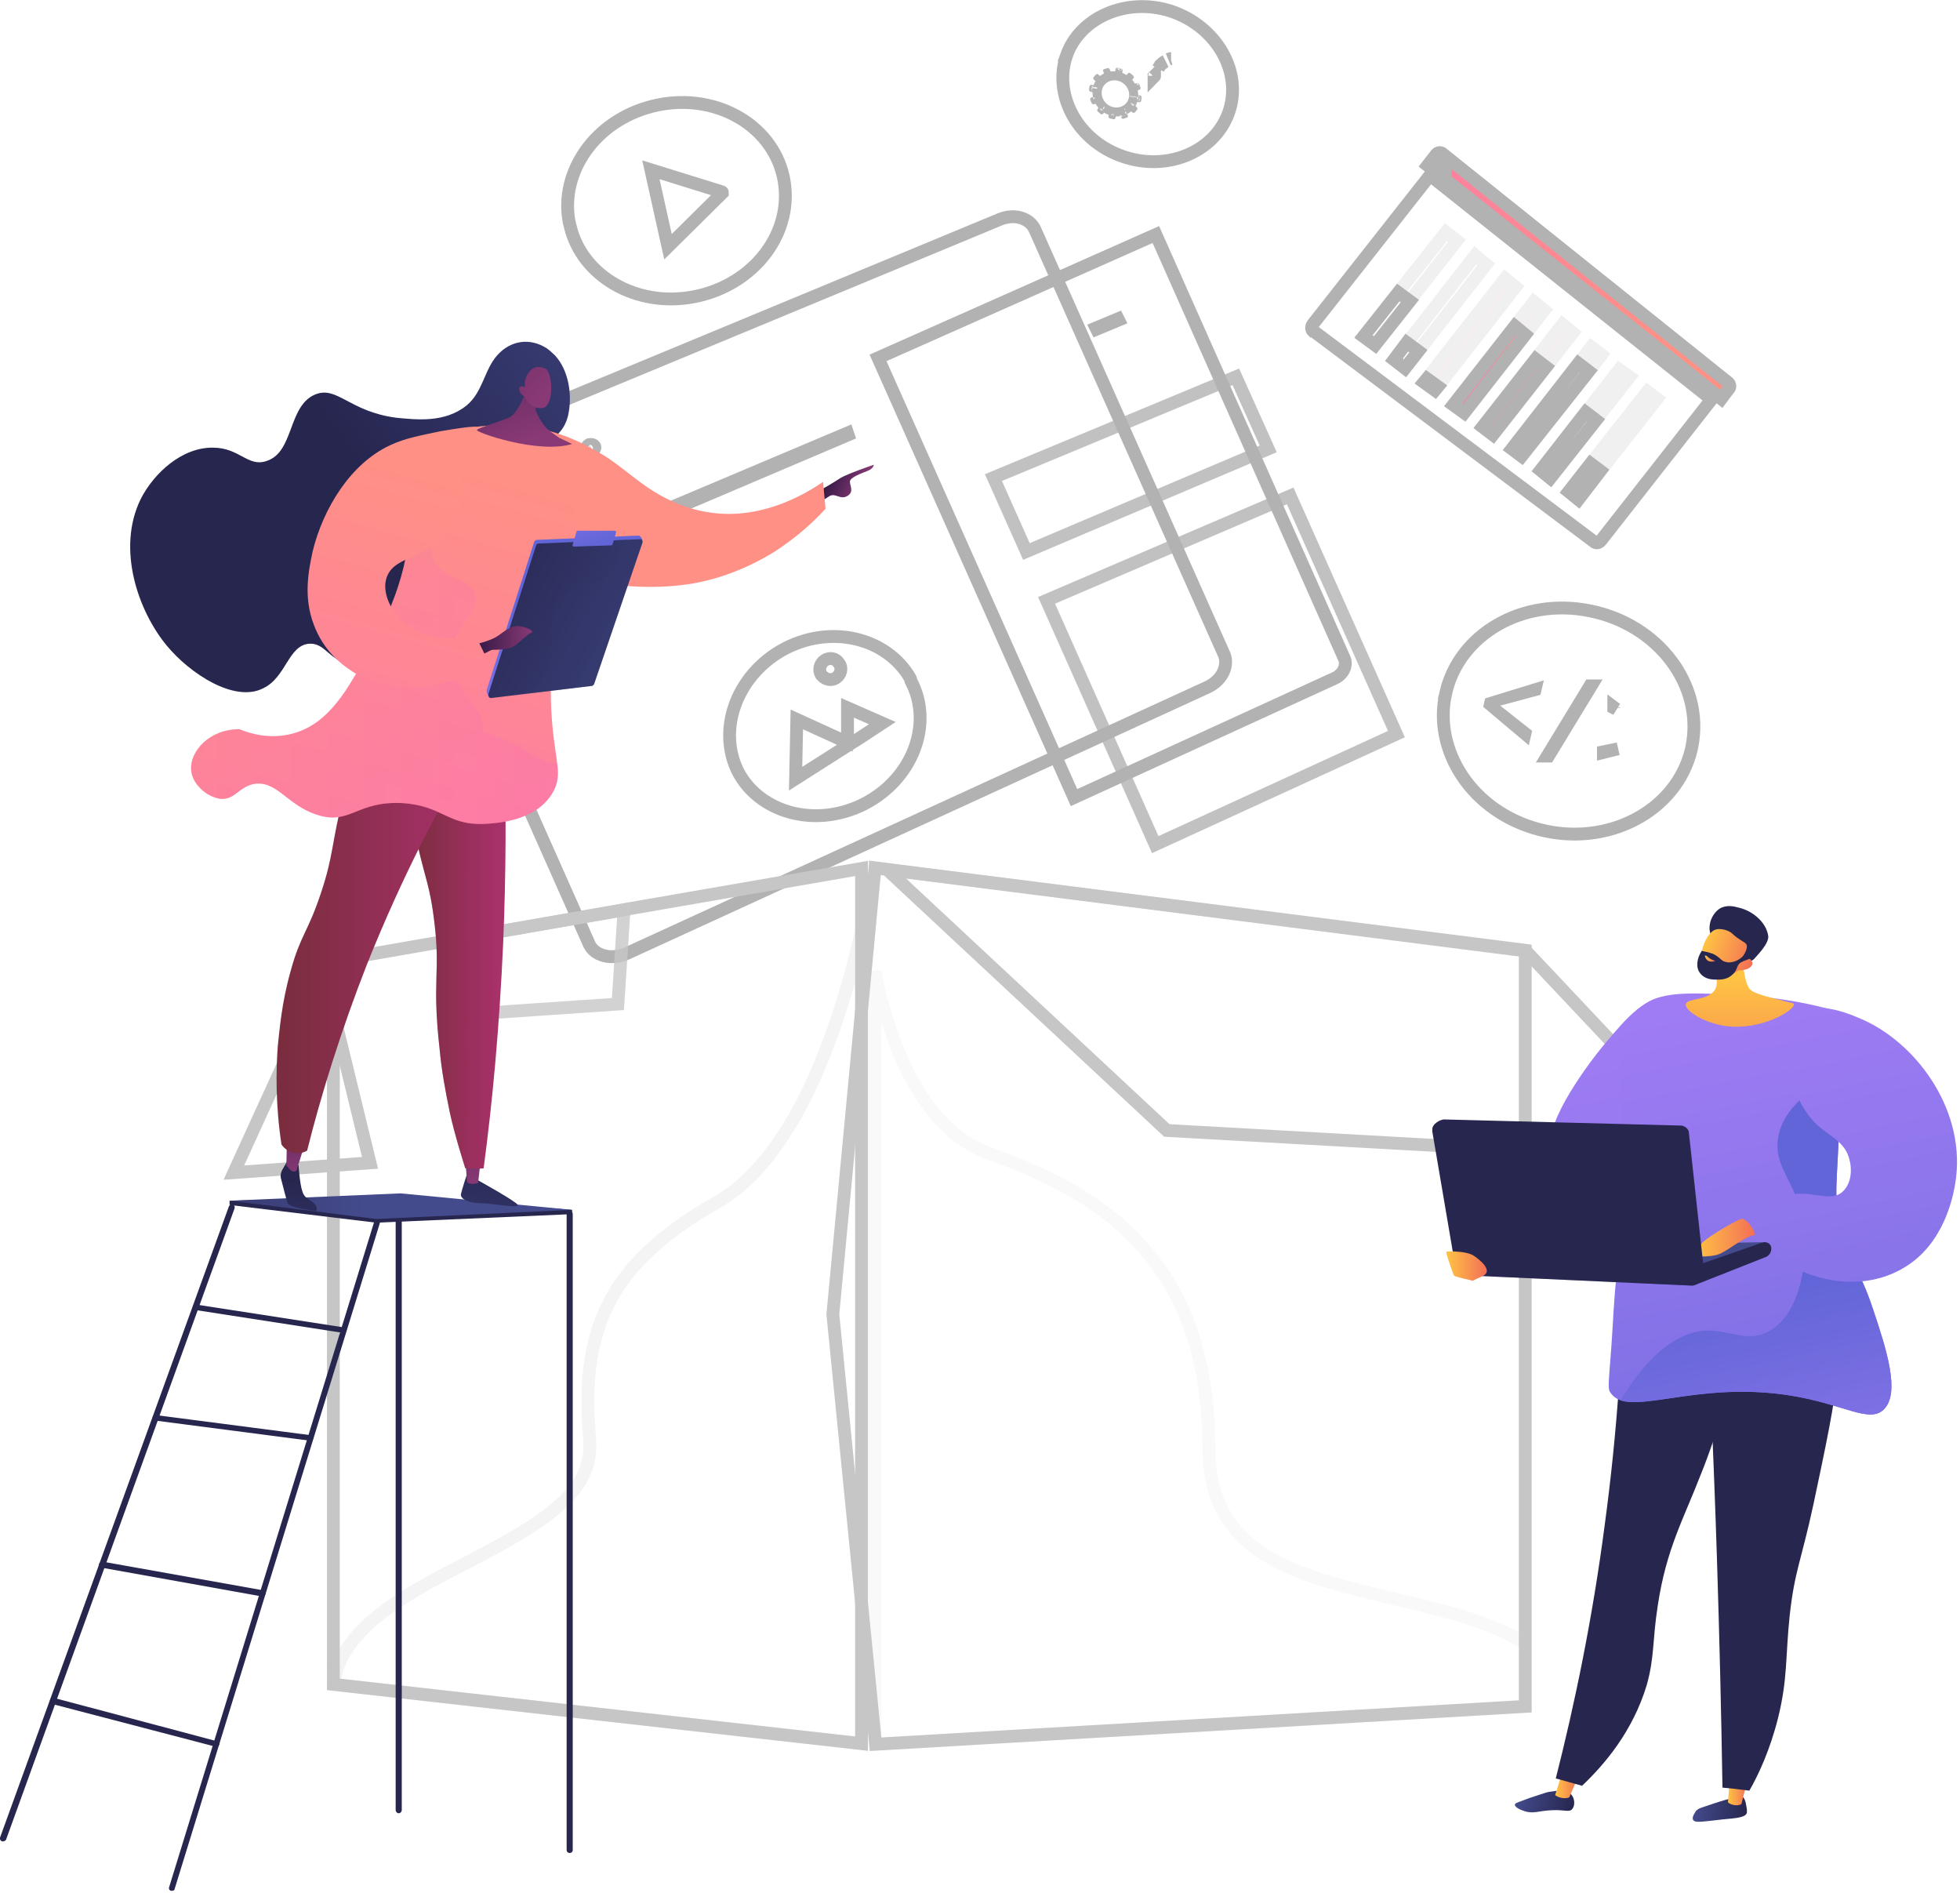 <svg version="1.2" xmlns="http://www.w3.org/2000/svg" viewBox="0 0 321 310" width="321" height="310"><defs><linearGradient id="P" gradientUnits="userSpaceOnUse"/><linearGradient id="g1" x2="1" href="#P" gradientTransform="matrix(40.68,195.039,-260.155,54.261,245.281,140.383)"><stop stop-color="#aa80f9"/><stop offset="1" stop-color="#6165d7"/></linearGradient><linearGradient id="g2" x2="1" href="#P" gradientTransform="matrix(8.839,.256,-0.125,4.337,277.348,293.94)"><stop stop-color="#444b8c"/><stop offset="1" stop-color="#26264f"/></linearGradient><linearGradient id="g3" x2="1" href="#P" gradientTransform="matrix(3.17,0,0,4.527,282.992,291.051)"><stop stop-color="#ffc444"/><stop offset="1" stop-color="#f36f56"/></linearGradient><linearGradient id="g4" x2="1" href="#P" gradientTransform="matrix(9.058,2.49,-1.31,4.764,249.237,291.29)"><stop stop-color="#444b8c"/><stop offset="1" stop-color="#26264f"/></linearGradient><linearGradient id="g5" x2="1" href="#P" gradientTransform="matrix(3.915,0,0,4.372,254.728,290.081)"><stop stop-color="#ffc444"/><stop offset="1" stop-color="#f36f56"/></linearGradient><linearGradient id="g6" x2="1" href="#P" gradientTransform="matrix(30.709,147.232,-97.258,20.285,219.051,153.462)"><stop stop-color="#aa80f9"/><stop offset="1" stop-color="#6165d7"/></linearGradient><linearGradient id="g7" x2="1" href="#P" gradientTransform="matrix(-12.827,-60.926,50.204,-10.57,341.149,262.764)"><stop stop-color="#aa80f9"/><stop offset="1" stop-color="#6165d7"/></linearGradient><linearGradient id="g8" x2="1" href="#P" gradientTransform="matrix(33.291,159.615,-131.518,27.431,260.437,142.011)"><stop stop-color="#aa80f9"/><stop offset="1" stop-color="#6165d7"/></linearGradient><linearGradient id="g9" x2="1" href="#P" gradientTransform="matrix(9.901,0,0,6.171,277.537,199.604)"><stop stop-color="#ffc444"/><stop offset="1" stop-color="#f36f56"/></linearGradient><linearGradient id="g10" x2="1" href="#P" gradientTransform="matrix(6.678,0,0,4.785,236.834,204.899)"><stop stop-color="#ffc444"/><stop offset="1" stop-color="#f36f56"/></linearGradient><linearGradient id="g11" x2="1" href="#P" gradientTransform="matrix(-0.357,24.821,-29.627,-0.426,291.235,160.024)"><stop stop-color="#ffc444"/><stop offset="1" stop-color="#f36f56"/></linearGradient><linearGradient id="g12" x2="1" href="#P" gradientTransform="matrix(8.071,2.87,-2.627,7.387,280.17,151.403)"><stop stop-color="#ffc444"/><stop offset="1" stop-color="#f36f56"/></linearGradient><linearGradient id="g13" x2="1" href="#P" gradientTransform="matrix(1.774,.631,-0.228,.641,279.253,156.442)"><stop stop-color="#ffc444"/><stop offset="1" stop-color="#f36f56"/></linearGradient><clipPath clipPathUnits="userSpaceOnUse" id="cp1"><path d="m250.38 122.03l-7.47-6.29 0.32-1.39 9.61-2.95-0.55 2.37-6.59 1.77 5.23 4.13z"/></clipPath><linearGradient id="g14" x2="1" href="#P" gradientTransform="matrix(56.138,0,0,4.158,3.871,195.405)"><stop offset="0" stop-color="#26264f"/><stop offset="1" stop-color="#444b8c"/></linearGradient><linearGradient id="g15" x2="1" href="#P" gradientTransform="matrix(-3.577,30.486,-67.154,-7.88,79.592,188.156)"><stop offset="0" stop-color="#26264f"/><stop offset="1" stop-color="#444b8c"/></linearGradient><linearGradient id="g16" x2="1" href="#P" gradientTransform="matrix(.346,-25.123,15.91,.219,80.616,194.494)"><stop stop-color="#893976"/><stop offset="1" stop-color="#311944"/></linearGradient><linearGradient id="g17" x2="1" href="#P" gradientTransform="matrix(-2.098,26.706,-21.915,-1.722,43.187,192.801)"><stop offset="0" stop-color="#26264f"/><stop offset="1" stop-color="#444b8c"/></linearGradient><linearGradient id="g18" x2="1" href="#P" gradientTransform="matrix(.346,-25.084,15.461,.213,52.995,193.929)"><stop stop-color="#893976"/><stop offset="1" stop-color="#311944"/></linearGradient><linearGradient id="g19" x2="1" href="#P" gradientTransform="matrix(-16.376,0,0,-74.486,82.834,116.863)"><stop stop-color="#ab316d"/><stop offset="1" stop-color="#792d3d"/></linearGradient><linearGradient id="g20" x2="1" href="#P" gradientTransform="matrix(-15.244,0,0,-74.487,81.701,116.863)"><stop stop-color="#ab316d"/><stop offset="1" stop-color="#792d3d"/></linearGradient><linearGradient id="g21" x2="1" href="#P" gradientTransform="matrix(-32.968,0,0,-73.027,78.287,115.785)"><stop stop-color="#ab316d"/><stop offset="1" stop-color="#792d3d"/></linearGradient><linearGradient id="g22" x2="1" href="#P" gradientTransform="matrix(56.45,-42.087,24.673,33.093,39.982,51.861)"><stop offset="0" stop-color="#26264f"/><stop offset="1" stop-color="#444b8c"/></linearGradient><linearGradient id="g23" x2="1" href="#P" gradientTransform="matrix(-5.294,-2.523,4.133,-8.672,143.111,76.106)"><stop stop-color="#893976"/><stop offset="1" stop-color="#311944"/></linearGradient><linearGradient id="g24" x2="1" href="#P" gradientTransform="matrix(-67.64,77.595,-70.481,-61.439,92.339,83.686)"><stop stop-color="#ff9085"/><stop offset="1" stop-color="#fb6fbb"/></linearGradient><linearGradient id="g25" x2="1" href="#P" gradientTransform="matrix(-29.511,105.746,-85.36,-23.821,37.433,65.171)"><stop stop-color="#ff9085"/><stop offset="1" stop-color="#fb6fbb"/></linearGradient><linearGradient id="g26" x2="1" href="#P" gradientTransform="matrix(15.023,24.902,-35.35,21.326,73.447,105.444)"><stop offset="0" stop-color="#6165d7"/><stop offset="1" stop-color="#aa80f9"/></linearGradient><linearGradient id="g27" x2="1" href="#P" gradientTransform="matrix(46.104,24.54,-44.439,83.49,67.285,107.883)"><stop offset="0" stop-color="#26264f"/><stop offset="1" stop-color="#444b8c"/></linearGradient><linearGradient id="g28" x2="1" href="#P" gradientTransform="matrix(3.542,11.59,-21.857,6.679,93.207,77.625)"><stop stop-color="#aa80f9"/><stop offset="1" stop-color="#6165d7"/></linearGradient><linearGradient id="g29" x2="1" href="#P" gradientTransform="matrix(61.146,32.546,-86.18,161.915,56.658,101.705)"><stop offset="0" stop-color="#26264f"/><stop offset="1" stop-color="#444b8c"/></linearGradient><linearGradient id="g30" x2="1" href="#P" gradientTransform="matrix(-9.259,0,0,-4.913,87.182,102.515)"><stop stop-color="#893976"/><stop offset="1" stop-color="#311944"/></linearGradient><linearGradient id="g31" x2="1" href="#P" gradientTransform="matrix(60.1,0,0,59.974,31.279,74.919)"><stop stop-color="#ff9085"/><stop offset="1" stop-color="#fb6fbb"/></linearGradient><linearGradient id="g32" x2="1" href="#P" gradientTransform="matrix(-28.694,102.821,-75.726,-21.133,35.613,67.621)"><stop stop-color="#ff9085"/><stop offset="1" stop-color="#fb6fbb"/></linearGradient><linearGradient id="g33" x2="1" href="#P" gradientTransform="matrix(-11.635,-27.801,31.61,-13.229,93.177,69.444)"><stop stop-color="#893976"/><stop offset="1" stop-color="#311944"/></linearGradient><linearGradient id="g34" x2="1" href="#P" gradientTransform="matrix(-24.582,-22.845,23.449,-25.232,92.512,60.968)"><stop stop-color="#893976"/><stop offset="1" stop-color="#311944"/></linearGradient><linearGradient id="g35" x2="1" href="#P" gradientTransform="matrix(-50.536,17.793,-27.305,-77.552,268.614,43.368)"><stop stop-color="#ff9085"/><stop offset="1" stop-color="#fb6fbb"/></linearGradient><linearGradient id="g36" x2="1" href="#P" gradientTransform="matrix(18.05,0,0,21.961,231.66,44.141)"><stop stop-color="#ff9085"/><stop offset="1" stop-color="#fb6fbb"/></linearGradient><linearGradient id="g37" x2="1" href="#P" gradientTransform="matrix(-5.732,3.882,-6.172,-9.114,237.548,62.517)"><stop stop-color="#ff9085"/><stop offset="1" stop-color="#fb6fbb"/></linearGradient><linearGradient id="g38" x2="1" href="#P" gradientTransform="matrix(17.935,0,0,21.832,236.509,47.906)"><stop stop-color="#ff9085"/><stop offset="1" stop-color="#fb6fbb"/></linearGradient><linearGradient id="g39" x2="1" href="#P" gradientTransform="matrix(-25.72,17.419,-7.593,-11.211,277.365,86.584)"><stop stop-color="#ff9085"/><stop offset="1" stop-color="#fb6fbb"/></linearGradient><linearGradient id="g40" x2="1" href="#P" gradientTransform="matrix(17.823,0,0,21.711,241.307,51.631)"><stop stop-color="#ff9085"/><stop offset="1" stop-color="#fb6fbb"/></linearGradient><linearGradient id="g41" x2="1" href="#P" gradientTransform="matrix(-22.882,15.496,-6.974,-10.297,275.602,84.954)"><stop stop-color="#ff9085"/><stop offset="1" stop-color="#fb6fbb"/></linearGradient><linearGradient id="g42" x2="1" href="#P" gradientTransform="matrix(17.711,0,0,21.586,246.055,55.317)"><stop stop-color="#ff9085"/><stop offset="1" stop-color="#fb6fbb"/></linearGradient><clipPath clipPathUnits="userSpaceOnUse" id="cp2"><path d="m186.97 15.98l-0.08 0.53c-0.02 0.16-0.17 0.26-0.34 0.23l-0.29-0.07q-0.11 0.38-0.3 0.71l0.22 0.18c0.13 0.11 0.15 0.3 0.04 0.42l-0.34 0.4c-0.1 0.12-0.29 0.13-0.42 0.02l-0.21-0.18q-0.29 0.26-0.64 0.44l0.1 0.25c0.06 0.15-0.02 0.31-0.17 0.36l-0.52 0.17c-0.15 0.05-0.32-0.03-0.38-0.19l-0.1-0.24q-0.39 0.07-0.81 0.05l-0.04 0.24c-0.02 0.16-0.17 0.26-0.34 0.22l-0.55-0.12c-0.17-0.03-0.28-0.18-0.26-0.34l0.04-0.25q-0.4-0.14-0.76-0.37l-0.16 0.19c-0.1 0.12-0.29 0.13-0.42 0.02l-0.44-0.38c-0.13-0.1-0.15-0.29-0.05-0.41l0.16-0.19q-0.28-0.32-0.48-0.69l-0.26 0.08c-0.16 0.05-0.33-0.03-0.39-0.19l-0.22-0.53c-0.06-0.16 0.02-0.32 0.17-0.37l0.27-0.09q-0.08-0.39-0.08-0.79l-0.3-0.07c-0.17-0.03-0.29-0.19-0.26-0.36l0.08-0.54c0.02-0.16 0.18-0.26 0.34-0.23l0.32 0.07q0.13-0.36 0.32-0.69l-0.26-0.22c-0.13-0.11-0.15-0.3-0.05-0.42l0.35-0.41c0.11-0.12 0.3-0.13 0.43-0.02l0.27 0.24q0.3-0.24 0.64-0.41l-0.14-0.33c-0.06-0.16 0.02-0.33 0.17-0.38l0.53-0.16c0.15-0.05 0.33 0.04 0.39 0.2l0.14 0.34q0.37-0.05 0.76-0.02l0.05-0.36c0.03-0.16 0.18-0.26 0.35-0.22l0.55 0.12c0.17 0.04 0.28 0.2 0.26 0.36l-0.06 0.35q0.37 0.15 0.71 0.36l0.22-0.27c0.1-0.12 0.29-0.12 0.42-0.01l0.44 0.38c0.13 0.11 0.15 0.29 0.04 0.42l-0.21 0.25q0.26 0.3 0.46 0.64l0.32-0.1c0.15-0.05 0.32 0.04 0.38 0.2l0.2 0.52c0.06 0.16-0.01 0.32-0.16 0.37l-0.3 0.1q0.08 0.38 0.09 0.77l0.31 0.07c0.17 0.03 0.28 0.19 0.25 0.35zm-2.06-0.12c0.18-1.19-0.66-2.38-1.89-2.65-1.24-0.28-2.39 0.48-2.57 1.68-0.18 1.21 0.68 2.4 1.91 2.66 1.23 0.26 2.37-0.5 2.55-1.69z"/></clipPath></defs><style>.a{fill:none;stroke:#b2b2b2;stroke-width:2.1}.b{fill:none;stroke:#c6c6c6;stroke-width:2.1}.c{opacity:.8;fill:none;stroke:#c6c6c6;stroke-width:2.1}.d{mix-blend-mode:multiply;fill:none;stroke:#c6c6c6;stroke-width:2.1}.e{mix-blend-mode:soft-light;fill:none;stroke:#c6c6c6;stroke-width:2.1}.f{fill:url(#g1)}.g{fill:url(#g2)}.h{fill:url(#g3)}.i{fill:url(#g4)}.j{fill:url(#g5)}.k{fill:#26264f}.l{fill:url(#g6)}.m{fill:url(#g7)}.n{fill:url(#g8)}.o{fill:#444b8c}.p{fill:url(#g9)}.q{mix-blend-mode:multiply;fill:#26264f}.r{fill:url(#g10)}.s{fill:url(#g11)}.t{fill:url(#g12)}.u{fill:url(#g13)}.v{fill:#b2b2b2}.w{fill:url(#g14)}.x{fill:url(#g15)}.y{fill:url(#g16)}.z{fill:url(#g17)}.A{fill:url(#g18)}.B{fill:url(#g19)}.C{opacity:.3;mix-blend-mode:multiply;fill:url(#g20)}.D{fill:url(#g21)}.E{fill:url(#g22)}.F{fill:url(#g23)}.G{fill:url(#g24)}.H{fill:url(#g25)}.I{fill:url(#g26)}.J{fill:url(#g27)}.K{fill:url(#g28)}.L{opacity:.3;mix-blend-mode:multiply;fill:url(#g29)}.M{fill:url(#g30)}.N{opacity:.3;mix-blend-mode:multiply;fill:url(#g31)}.O{fill:url(#g32)}.P{fill:url(#g33)}.Q{fill:url(#g34)}.R{fill:url(#g35);stroke:#b2b2b2;stroke-width:2.1}.S{mix-blend-mode:multiply;fill:none;stroke:#b2b2b2;stroke-width:2.1}.T{mix-blend-mode:multiply;fill:url(#g36)}.U{fill:url(#g37);stroke:#b2b2b2;stroke-width:2.1}.V{mix-blend-mode:multiply;fill:url(#g38)}.W{fill:url(#g39);stroke:#b2b2b2;stroke-width:2.1}.X{mix-blend-mode:multiply;fill:url(#g40)}.Y{fill:url(#g41);stroke:#b2b2b2;stroke-width:2.1}.Z{mix-blend-mode:multiply;fill:url(#g42)}</style><path class="a" d="m163.8 35.9c2.5-1 4.9-0.1 5.7 1.7l31 69.6c0.7 1.7-0.2 4.1-2.7 5.3l-95.1 43.6c-2.7 1.2-5.4 0.3-6.2-1.5l-32.5-73.1c-0.8-1.7 0.2-4.2 2.9-5.4l0.2-0.1z"/><path class="a" d="m138.9 71.2l-48.2 20.5-0.2-0.4 48.3-20.4z"/><path class="a" d="m183.2 52.4l-3.6 1.5-0.1-0.2 3.6-1.5z"/><path class="a" d="m220.2 107.9c0.4 1-0.1 2.5-1.7 3.2l-42.6 19.5-32.1-72 45.5-20.2z"/><path class="a" d="m84.9 77.6c0.5-0.2 0.8 0 0.9 0.2l0.1 0.1c0 0.2 0 0.5-0.5 0.7-0.4 0.2-0.8 0-0.9-0.2-0.1-0.2 0-0.6 0.4-0.8z"/><path class="a" d="m90.7 75.2c0.5-0.2 0.8 0 0.9 0.2l0.1 0.1c0 0.2 0 0.5-0.5 0.7-0.4 0.2-0.8 0-0.9-0.2v-0.1c-0.1-0.2 0-0.5 0.4-0.7z"/><path class="a" d="m96.5 72.8c0.5-0.1 0.8 0.1 0.9 0.3 0.1 0.2 0 0.6-0.4 0.7-0.4 0.2-0.8 0-0.9-0.2-0.1-0.2 0-0.6 0.4-0.8z"/><g style="opacity:.8"><path class="a" d="m207.7 73.5l-39.6 16.8-5.4-12.1 39.7-16.5z"/><path class="a" d="m228.7 120.2l-39.5 18.1-17.8-40 39.9-17.1z"/></g><path class="b" d="m60.6 190.4l-22.3 1.6 14.8-32.4z"/><path class="b" d="m249.8 155.6v123.8l-106.4 6.2-7-70.4 6.9-73.1z"/><path class="b" d="m141.1 285.5l-86.5-9.7v-118.5l17.2-3 31.8-5.6 37.5-6.5z"/><path class="c" d="m101.2 164.4l-27.9 1.9-0.7-12.2 29.6-5.1z"/><path class="b" d="m249.9 155.7l32.5 34.5-91.3-5.1-45.8-42.7z"/><g style="opacity:.1"><path class="d" d="m143.3 159q0.3 1.7 0.7 3.4c1.4 5.4 3.3 11.1 6.2 15.9 2.9 4.8 6.8 8.8 11.9 10.6 9.8 3.5 18.7 8 25.2 15.5 6.5 7.3 10.7 17.7 10.7 33.2 0 6.5 2.3 11.2 6 14.6 3.7 3.4 8.8 5.4 14.2 7 5.4 1.6 11.5 2.8 17.1 4.3 5.4 1.4 10.5 3.1 14.5 5.6v10.3l-106.5 6.2z"/></g><g style="opacity:.2"><path class="e" d="m141.1 285.5l-86.4-9.7c0.4-4.2 3-7.7 6.8-10.9 4-3.3 9.2-6.1 14.5-8.8 5.2-2.7 10.5-5.5 14.4-8.6 3.8-3 6.4-6.6 6.2-11.1v-0.4c-0.8-8.6-0.2-15.8 2.8-22 3-6.3 8.6-11.8 18.1-17.2 4.6-2.6 8.5-7.1 11.6-12.2 3.2-5.1 5.7-11.1 7.7-16.9 1.9-5.5 3.3-10.9 4.3-15.4z"/></g><path class="f" d="m254.6 188.3c-2.6-2.8 4.6-13.1 8.4-17.6 3.3-3.9 6.7-8 10.9-7.5 3.7 0.5 7.3 4.4 7.5 8.1 0.6 10-23.1 20.9-26.8 17z"/><path class="g" d="m285.5 294.3c0.4 0.4 0.5 1.4 0.6 2 0 0.3 0 0.4 0 0.5-0.2 0.8-1.7 0.9-3.9 1.1-3.6 0.4-4.6 0.6-4.9 0.1-0.3-0.5 0.4-1.3 0.4-1.4 0.4-0.5 0.9-0.6 1.8-0.9 1.7-0.6 2.8-0.9 3.1-1 2.2-0.6 2.5-0.7 2.9-0.4z"/><path class="h" d="m283.3 291.1l-0.3 4c0.1 0.2 1.3 0.8 2.2 0.3l1-4z"/><path class="i" d="m257.3 293.8c0.6 0.6 0.7 1.8 0.2 2.4-0.5 0.6-1.2 0.1-3.3 0.2-2.3 0.1-2.9 0.6-4.4 0.2-0.6-0.2-1.7-0.6-1.7-1.1 0-0.3 0.6-0.4 2.4-1.1 2.7-0.9 2.7-0.9 3.2-1 1.4-0.2 2.8-0.5 3.6 0.4z"/><path class="j" d="m255.9 290.1l-1.2 3.8c0.1 0.2 1.3 0.8 2.3 0.4l1.6-3.7z"/><path class="k" d="m265.9 207.3c-0.1 12.7-1 27-3.1 42.5-2 15.3-4.9 29.2-8 41.4q2.1 0.6 4.3 1.2c3.7-3.5 8.3-8.9 10.6-16.5 1.3-4.7 0.9-7.2 1.8-13 1.4-9.3 4.2-14.1 7.1-21.6 2.7-6.7 5.8-16.6 7.5-29.8q-10.1-2.1-20.2-4.2z"/><path class="k" d="m279 206.1q1.4 24.2 2.2 49.3 0.6 18.9 0.9 37.3 2.2 0.2 4.4 0.5c1.5-2.6 3.4-6.7 4.7-11.9 1.6-6.4 1.2-10.1 1.9-16.7 0.8-7.4 1.9-9 3.9-18.3 4-18.9 6.1-28.3 1.5-34.2-1.4-1.9-6-6.7-19.5-6z"/><path class="l" d="m300.6 165.5c-3.5-1-8.6-2.1-14.8-2.5-8.8-0.5-13.3-0.7-16.4 1.4-7.3 4.9-1.7 16.1-4.6 44.1-0.5 4-0.6 8-0.9 12-0.5 6.6-0.6 7-0.1 7.6 2.9 4.2 13.6-2.1 29.4 0.4 8.8 1.4 12.9 4.6 15.3 2.3 2.8-2.7 0.4-10-1.7-16.3-2.4-7.3-3.9-7.4-5.2-12.8-1.5-5.7-0.6-8.6-0.4-17.6 0.1-4.3 0.1-10.7-0.6-18.6z"/><path class="m" d="m279.1 217.9c4.1-0.3 6.8 2 10.4 0.2 4.9-2.5 6.4-10.2 6.1-15.7-0.5-8.4-5.2-10.6-4.4-16 0.4-2.9 2.5-6.8 10-10.7 0.1 3.3 0.1 6.1 0 8.4-0.2 9-1.1 11.9 0.4 17.6 1.3 5.4 2.8 5.5 5.2 12.8 2.1 6.3 4.5 13.6 1.7 16.3-2.4 2.3-6.5-0.9-15.3-2.3-13.6-2.2-23.5 2.2-27.8 0.8 5.2-8.6 10-11.1 13.7-11.4z"/><path class="n" d="m294.9 166c3-2.4 8.9 0.4 10.5 1.1 8.8 4.1 16.8 15.1 14.8 26.8-0.3 1.7-1.7 9.9-8.6 13.8-6.2 3.6-14.6 2.7-21.4-2.4q-1.4-1.2-2.7-2.4-1.4-1.5-2.8-3c1.5-1.2 3.9-2.9 7.3-4 4.5-1.4 7.7 1.2 9.8-0.8 1.5-1.4 1.5-3.8 1.1-5.2-0.7-3-3.3-3.8-5.5-5.9-5-4.9-6-15.1-2.5-18z"/><path class="o" d="m253.1 204l35.7-0.6-9.5 4.6-26.3-1.7z"/><path class="k" d="m290.1 204.4c0 0.7-0.4 1.3-1.1 1.5l-11.4 4.5v-3.1l11.2-3.9c0.6-0.1 1.3 0.3 1.3 1z"/><path class="p" d="m287.4 202.2c0.3-0.1-1.2-2.9-2.3-2.6-1.1 0.4-6.6 3.5-7.1 4.8-0.5 1.3-0.5 1.3-0.5 1.3 0 0 2.4 0.2 3.9-0.3 1.5-0.5 4-2.8 6-3.2z"/><path class="k" d="m276.6 185.5l2.5 22.9c0.1 0.8-1 2-1.8 2l-36.9-2.3c-0.6 0-1.1-0.5-1.2-1.1l-4.6-22.1c-0.1-0.8 1.3-1.7 2.1-1.6l38.7 1c0.6 0.1 1.2 0.6 1.2 1.2z"/><path class="k" d="m275.8 186.2l2.5 22.9c0.1 0.8-0.6 1.5-1.3 1.4l-37.4-1.7c-0.6-0.1-1.1-0.5-1.2-1.1l-3.8-22.3c-0.2-0.8 0.5-1.5 1.3-1.5l38.6 1.1c0.7 0 1.2 0.5 1.3 1.2z"/><g style="opacity:.3"><path class="q" d="m253.8 203.4c3.3-1.4 2.2-4 6-7.3 5.1-4.4 10.3-2.5 12.1-5.9 0.5-1 0.8-2.6-0.2-5.3l2.8 0.1c0.7 0 1.2 0.5 1.3 1.2l2.5 22.9c0.1 0.8-0.6 1.5-1.3 1.4l-37.4-1.7c-0.6-0.1-1.1-0.5-1.2-1.1l-0.5-3.1c1.1-0.6 2.4-1.2 4-1.5 5.5-1.1 8.2 1.9 11.9 0.3z"/></g><path class="r" d="m236.9 205.3c-0.1-0.2 0-0.4 0.2-0.4 0.9 0 2.9 0 4.1 0.6 1.4 0.9 3.3 2.6 1.7 3.4l-1.5 0.7q-0.1 0.1-0.2 0.1c-0.5-0.1-2.7-0.6-3-0.8-0.2-0.1-1-2.6-1.3-3.6z"/><path class="s" d="m285.2 153.3c-0.1 2.6 0.2 4.7 0.5 6.2 0.3 1.6 0.6 2 0.8 2.4 0.5 0.5 1.2 0.9 4.9 1.8 2.1 0.6 2.3 0.5 2.4 0.7 0.2 1-5.4 4.4-11.2 3.6-3.5-0.5-6.7-2.5-6.5-3.6 0.2-1 3.7-0.5 4.8-2.4 0.7-1.3-0.1-3.2-1.1-4.8 0.9-1.8 4.4-2.1 5.4-3.9z"/><path class="k" d="m280.1 152.8c-0.4-1.3 0.2-3.1 1.5-4 1.1-0.7 2.4-0.4 3.1-0.2 2.3 0.5 4.6 2.4 4.9 4.7 0.1 1.3-2 3.3-2.3 3.7-0.4 0.4-0.8 0.4-1.3 0.7-0.7 0.3-1.8 0.8-3.5 1.8 0-0.5 0.1-1 0-1.7 0-0.2-0.1-1.1-0.4-2-0.6-1.8-1.6-1.7-2-3z"/><path class="t" d="m284.7 158.9c0 0-2.2 1.8-4.9 0.7-2.5-1.1-0.8-6.8 1.2-7.4 0.6-0.2 1.8 0 2.5 0.5 0.5 0.4 0.6 0.6 1.4 1.1 0.7 0.5 0.9 0.5 1.1 0.8 0.2 0.3 0.2 1-0.9 2.5 0.7-0.3 1.3-0.3 1.6 0 0.1 0.1 0.2 0.3 0.3 0.5 0.1 0.7-0.8 1.3-2.3 1.3z"/><path class="k" d="m286.2 154.3c-0.1 0.1 0.1 0.6-0.1 1.3-0.4 1.2-2.2 2.3-3.5 1.9-0.8-0.2-0.8-0.7-2-1.3-0.8-0.3-1.4-0.4-1.9-0.5-0.8 1.2-1 2.7-0.3 3.6 0.8 1.1 2.1 1.1 2.7 1.1 0.4 0 1.7 0.1 2.6-0.8 1-0.8 0.6-1.7 1.6-2.1 0.5-0.3 1-0.3 1.7-0.8q0.3-0.2 0.4-0.4c-0.4-0.9-1-2.1-1.2-2z"/><path class="u" d="m279.5 156.5c0 0 0.4 0.5 1.3 0.8q0.1 0 0.1 0c0 0.1-0.7 0.3-1.2 0-0.4-0.3-0.5-0.8-0.5-0.8 0.1-0.1 0.2 0 0.3 0z"/><path class="a" d="m236.8 113.4c2.2-9.5 12.5-15.6 23.5-13.4 11.3 2.2 18.8 12.2 16.8 22.2l-0.1 0.5c-2.4 10.1-13.7 16.1-25 13.1-10.9-2.9-17.4-12.9-15.2-22.4z"/><g clip-path="url(#cp1)"><path class="v" d="m250.4 122l-1.4 1.7 2.7 2.2 0.8-3.4zm-7.5-6.3l-2.1-0.5-0.3 1.3 1 0.9zm0.3-1.4l-0.6-2.1-1.2 0.4-0.2 1.2zm9.6-3l2 0.5 0.9-3.6-3.6 1.1zm-0.5 2.4l0.5 2 1.3-0.3 0.3-1.3zm-6.6 1.8l-0.6-2-4.1 1.1 3.4 2.6zm5.2 4.1l2.1 0.5 0.3-1.3-1.1-0.9zm-0.5 2.4l1.3-1.6-7.4-6.3-1.4 1.6-1.4 1.7 7.5 6.2zm-7.5-6.2l2.1 0.4 0.3-1.4-2.1-0.4-2-0.5-0.4 1.4zm0.4-1.4l0.6 2 9.6-2.9-0.6-2.1-0.7-2-9.6 2.9zm9.6-2.9l-2-0.5-0.6 2.4 2.1 0.5 2.1 0.4 0.5-2.3zm-0.5 2.3l-0.6-2-6.6 1.7 0.6 2.1 0.5 2.1 6.6-1.8zm-6.6 1.8l-1.3 1.7 5.2 4.1 1.4-1.7 1.3-1.7-5.2-4.1zm5.2 4.1l-2.1-0.5-0.5 2.4 2 0.5 2.1 0.5 0.6-2.4z"/></g><path class="a" d="m260.6 112.3l-7 11.5h-0.2l7-11.5z"/><path class="a" d="m262.6 123.2v-0.1l2.4-0.5zm2.1-7.1l-0.4-0.2v-0.1z"/><path class="a" d="m106.8 17.4c9.9-2.5 19.6 2.8 21.5 11.6 1.9 8.9-4.7 17.7-14.7 19.6-9.5 1.8-18.3-3.5-20.2-11.5l-0.1-0.4-0.1-0.4c-1.5-8.1 4.2-16.5 13.6-18.9z"/><path class="a" d="m118.2 31.4q0.1 0 0.1 0.1 0 0.1 0 0.1 0 0 0 0l-8.9 8.8-2.8-12.6z"/><path class="k" d="m93.3 303.4c0.3 0 0.5-0.2 0.5-0.5v-104.1c0-0.3-0.2-0.5-0.5-0.5-0.3 0-0.5 0.2-0.5 0.5v104.1c0 0.3 0.2 0.5 0.5 0.5z"/><path class="k" d="m65.3 296.9c0.3 0 0.5-0.3 0.5-0.5v-100.3c0-0.2-0.2-0.5-0.5-0.5-0.3 0-0.5 0.3-0.5 0.5v100.3c0 0.2 0.2 0.5 0.5 0.5z"/><path class="k" d="m0.5 301.5c0.2 0 0.4-0.1 0.5-0.3l37.4-103.3c0.1-0.3 0-0.6-0.3-0.7-0.2-0.1-0.5 0.1-0.6 0.3l-37.5 103.4c-0.1 0.2 0.1 0.5 0.3 0.6q0.1 0 0.2 0z"/><path class="k" d="m28.1 309.6c0.3 0 0.5-0.1 0.5-0.3l33.6-109c0.1-0.3 0-0.5-0.3-0.6-0.2-0.1-0.5 0.1-0.6 0.3l-33.6 109c-0.1 0.2 0 0.5 0.3 0.6q0.1 0 0.1 0z"/><path class="k" d="m65.6 196l28.1 2.1v0.7l-32.1 1.4-24-2.9v-0.7z"/><path class="w" d="m65.6 195.4l28.1 2.7-32.1 1.5-24-3z"/><path class="k" d="m35.4 286c0.2 0 0.4-0.1 0.5-0.3 0.1-0.3-0.1-0.6-0.4-0.6l-26.7-7.1c-0.3 0-0.6 0.1-0.6 0.4-0.1 0.3 0.1 0.5 0.3 0.6l26.8 7q0.1 0 0.1 0z"/><path class="k" d="m43 261.4c0.2 0 0.4-0.2 0.5-0.4 0-0.3-0.1-0.6-0.4-0.6l-26.3-4.7c-0.3 0-0.5 0.2-0.6 0.4 0 0.3 0.2 0.6 0.5 0.6l26.2 4.7q0.1 0 0.1 0z"/><path class="k" d="m50.9 235.9q0 0-0.1 0l-25.4-3.3c-0.2 0-0.4-0.3-0.4-0.5 0-0.3 0.3-0.4 0.5-0.4l25.4 3.3c0.3 0 0.5 0.2 0.4 0.5 0 0.2-0.2 0.4-0.4 0.4z"/><path class="k" d="m55.9 218.2q0 0 0 0l-23.9-3.7c-0.3-0.1-0.5-0.3-0.4-0.6 0-0.2 0.3-0.4 0.5-0.3l23.9 3.7c0.3 0 0.4 0.3 0.4 0.5 0 0.3-0.2 0.4-0.5 0.4z"/><path class="x" d="m78 193.1c0 0 6.7 3.7 6.8 4.2 0.1 0.6-4.4-0.3-6.2-0.3-1.8 0-3.3-0.7-3.1-1.5 0.2-0.9 0.9-3 0.9-3z"/><path class="y" d="m78.7 190.2l-0.4 3.5c0 0-1.1 0.4-1.8-0.1l-0.3-3.8z"/><path class="z" d="m47 190.2l-0.8 1.4c-0.2 0.4-0.3 0.9-0.2 1.3 0.3 1.2 0.9 3.5 1.1 4.1 0.3 0.8 4.7 1.3 4.7 1.3 0 0 0.4-0.6-0.5-1.4-0.9-0.7-1.5-0.8-1.8-1.9-0.4-1.1-0.6-4.2-0.6-4.2z"/><path class="A" d="m50.3 186.6c-0.3 0.2-1.7 5-1.7 5 0 0-0.5 0.7-1.3-0.3-0.9-1-0.4-0.4-0.4-0.4l0.1-4.7z"/><path class="B" d="m82.6 121.6c0.3 10.2 0.3 21.2-0.2 33-0.6 13.3-1.7 25.6-3.2 36.7q-0.9 0.1-1.8 0-0.6 0-1.2 0c-0.7-2.3-1.7-5.4-2.5-9-0.8-3.8-1.4-7.2-1.7-10.5-1.3-11.5 0.2-12.5-0.9-21.1-0.9-7.5-2.2-7.8-3.8-18.6-1.7-11.6-0.4-13.3 0.2-14 2.6-2.7 8.7-0.8 15.1 3.5z"/><path class="C" d="m67.5 118.1c2.5-2.5 8.2-1 14.2 2.9-6.9 8.4-7.7 13.8-6.9 17.4 1 3.9 3.8 5.1 3.8 9.4 0 5.4-4.3 6.8-4.2 12.5 0.1 3.7 1.9 3.7 2.4 8.3 0.5 5.5-2 7.4-1.1 11.4 0.3 1.8 1.3 4.1 4.1 6.4q-0.3 2.5-0.6 4.9-0.9 0.1-1.8 0-0.6 0-1.2 0c-0.7-2.3-1.7-5.4-2.5-9-0.8-3.8-1.4-7.2-1.7-10.5-1.3-11.5 0.2-12.5-0.9-21.1-0.9-7.5-2.2-7.8-3.8-18.6-1.7-11.6-0.4-13.4 0.2-14z"/><path class="D" d="m78.3 121.4c-6 9.8-12.4 22-18.2 36.5-4.3 11-7.5 21.3-9.8 30.5-0.3 0.2-1 0.5-2 0.4-1.3-0.2-2-1.1-2.2-1.4-1-6.6-0.9-12.2-0.6-16.2 0.3-2.6 0.6-6.9 2.1-12.2 1.6-5.9 2.8-6.3 4.9-12.6 2.2-6.5 1.7-8.1 3.8-16.3 0.9-3.3 2.4-8.3 4.8-14.3q8.6 2.8 17.2 5.6z"/><path class="E" d="m89.5 57c-2.7-1.7-5.8-1.3-8 1.1-2.2 2.4-2.4 6.1-5.1 8.3-3.6 2.9-8.3 2.3-11.5 2-7.7-1-9.7-5.3-13.3-3.8-4.5 1.9-3.4 9.5-8 10.9-3 1-4.4-2.2-8.7-2.2-5-0.1-9.7 4.1-11.9 8.5-3.9 8.1-0.4 18.2 4.3 23.9 3.8 4.6 11.1 9.4 15.8 7 3.8-1.8 4.1-7.1 7.6-7.3 2.5-0.1 3.1 2.5 6.3 3.3 5.2 1.2 10.2-4.2 11.5-5.7 3.9-4.3 2.7-6.3 7.2-14.1 1.8-3.1 4.3-7.6 8.7-12 5-4.9 7.6-5 8.6-8.7 0.8-3.3 0.2-7.5-2.1-10q-0.7-0.7-1.4-1.2z"/><path class="F" d="m134.8 80c0 0 1.6-0.9 2.8-1.7 1.1-0.7 5.5-2.2 5.5-2.2 0 0 0 0.6-1 1-1 0.4-3 1.1-2.9 1.8 0 0.7 0.7 1.6-0.4 2.3-1.2 0.7-1.9-0.5-2.9 0-0.9 0.6-1.9 1.2-1.9 1.2z"/><path class="G" d="m134.8 78.9q0.2 2.2 0.4 4.4c-1.8 2-4.6 4.6-8.3 7-1.6 1-6.6 4-13.2 5.2-9 1.6-23.4 0.2-24.6-6.6-1-6.1 6.4-13.9 8.2-15.2 3.6 1.7 6.5 4.9 10.5 7.2 1.2 0.7 4.6 2.6 9.1 3.1 8.4 1 15.4-3.4 17.9-5.1z"/><path class="H" d="m101.6 78.3c-0.4 1.8-6.2 0.8-7.4 4.2-0.7 1.9 0.7 3 0.7 6.2 0.1 3.4-1.6 5.4-2.8 8.2-1.9 4-1.9 7.9-1.9 15.8 0 11.2 2.4 13.5 0.3 17.1-2.7 4.7-9.3 5-11.1 5.1-6.1 0.3-6.9-3-13.5-3.4-7.5-0.4-8.6 3.7-14 1.9-5-1.6-6.6-5.8-10.5-5-2.4 0.6-3 2.6-5.3 2.4-2.3-0.3-4.7-2.5-4.8-4.8-0.2-2.9 2.9-6.6 7.9-6.6 1.9 0.8 5.2 1.7 8.8 0.7 5.9-1.6 9-7.3 12.4-13.5 2.4-4.4 6.8-12.3 6.8-22.8 0-4.3-0.7-5.5 0.3-7.8 3.5-7.5 16.7-6.4 17.8-6.3 9 0.9 16.7 6.3 16.3 8.6z"/><path class="I" d="m104.5 87.7l-16.6 0.7c-0.1 0-0.3 0.1-0.4 0.3l-7.8 24.3c-0.1 0.3 0.3 1.2 0.6 1.2l16.4-2.5c0.2 0 0.3-0.2 0.4-0.3l8.1-22.7c0.1-0.3-0.3-1.1-0.7-1z"/><path class="J" d="m104.8 88.3l-16.6 0.7c-0.2 0-0.3 0.1-0.4 0.3l-7.8 24.3c-0.1 0.3 0.1 0.7 0.4 0.7l16.6-2c0.1-0.1 0.3-0.2 0.3-0.3l7.9-23.1c0.1-0.3-0.1-0.7-0.4-0.6z"/><path class="K" d="m100.3 89.2l0.6-2c0.1-0.1-0.1-0.3-0.2-0.3h-6.1c-0.1 0-0.2 0-0.2 0.2l-0.6 2.1c-0.1 0.2 0.1 0.3 0.2 0.3l6-0.2q0.2 0 0.3-0.1z"/><path class="L" d="m90 108.4c1.1-3.9-0.7-6.5 1.2-9.5 2.5-4.3 8-2.5 9.7-6 0.5-0.9 0.7-2.3 0.1-4.5l3.8-0.1c0.3-0.1 0.5 0.3 0.4 0.6l-7.9 23.1c0 0.1-0.2 0.2-0.3 0.3l-10.1 1.2c1.8-1.8 2.7-3.5 3.1-5.1z"/><path class="M" d="m77.9 105.5c0 0 2.5-0.6 3.5-1.3 1-0.6 2-1.7 3.4-1.7 1.4 0.1 2.9 0.9 2.2 1.1-0.6 0.2-1.9 1.6-2.8 2.2-1 0.6-3.1 0.6-3.5 0.6-0.4 0-2 1-2 1z"/><path class="N" d="m91.3 124.9c-1.2 1.2-10.4-5.6-12.3-4.8 1.1-3.9-5.3-6.8-5.1-12.8 0.2-4.9 4.8-6.8 3.9-10-0.9-3-5-2.1-6.7-5.5-1.7-3.6 1.6-7.1 0.9-11.2-0.3-1.8-1.3-3.7-3.9-5.7q-0.3 0.5-0.5 1.1c-1.1 2.3-0.4 3.5-0.4 7.8 0 10.5-4.4 18.4-6.8 22.8-3.4 6.2-6.5 11.9-12.4 13.5-3.6 1-6.9 0.1-8.8-0.7-5 0-8.1 3.7-7.9 6.6 0.1 2.3 2.5 4.5 4.8 4.8 2.3 0.2 2.9-1.8 5.3-2.4 3.9-0.8 5.5 3.4 10.5 5 5.4 1.8 6.5-2.3 14-1.9 6.6 0.4 7.4 3.7 13.5 3.4 1.8-0.1 8.4-0.4 11.1-5.1 1-1.6 1-2.9 0.8-4.9z"/><path class="O" d="m78 104.3q1.1 2.3 2.3 4.6c-1.2 0.7-13.9 7.4-23.1 0.7-1.2-0.8-4.2-3-5.8-7.3-1.8-4.7-0.8-9.1-0.2-12 1.7-7 6.2-14.4 12.7-17.4 2.5-1.2 5.5-1.7 8.3-2.3 2.3-0.4 6-1 6.1-0.6 0 0.2-0.8 0.4-1.4 0.8-3.7 2.3 1 11.9-3.3 16.5-4.2 4.4-9.5 3.7-10.4 7.7-0.4 1.8 0.4 3.5 0.8 4.3 2.1 4.1 7.6 6 14 5z"/><path class="P" d="m86.6 62.8c0 0-1.5 4.9-3.3 5.6-1.9 0.8-4.8 1.6-5.2 2-0.4 0.3 9.9 4 15.6 2.3-1.6-0.8-2.1-1-2.1-1-0.4-0.3-1.2-0.8-2-1.5-0.5-0.5-1.3-1.5-1.9-3.1l0.5-2.8z"/><path class="Q" d="m85.9 64.9c0 0 0.9 2.2 3 1.9 1.8-0.3 1.7-5.5 0.5-6.4-0.5-0.3-1.3-0.4-1.9-0.2-0.5 0.2-1.8 1.4-1.5 3.2-0.4-0.2-0.8-0.2-0.9 0-0.2 0.3 0.1 0.8 0.1 0.9 0.3 0.4 0.6 0.6 0.7 0.6z"/><path class="a" d="m280.3 65.4l-18.1 23.1c-0.4 0.5-0.8 0.4-1 0.3l-46.1-34.6h-0.1c-0.2-0.2-0.3-0.7 0-1.1l19.2-24.4z"/><path class="R" d="m235.2 25.3c0.3-0.4 0.8-0.4 1.1-0.1l46.8 37.5c0.2 0.2 0.3 0.6 0.1 0.9l-0.1 0.1-1.2 1.6-48.1-38.2z"/><path fill-rule="evenodd" class="a" d="m236.5 27m0 0l0.1-0.1q0 0 0-0.1l-0.1 0.2m-0.1-0.2q0.1 0 0.2 0l-0.1 0.2-0.2-0.1q0-0.1 0.1-0.1zm0.1 0.2m0.2 0.2q0 0-0.1 0.1-0.1 0-0.2-0.1l0.1-0.2zm-0.1-0.3q0.1 0.1 0.1 0.2 0 0.1 0 0.1l-0.2-0.1zm-0.2 0.1l-0.1 0.2q0 0 0 0l0.1-0.2zm0 0l-0.1 0.2q-0.1-0.1-0.1-0.2 0-0.1 0-0.2zm0 0"/><g style="opacity:.2"><path class="S" d="m238.6 39.4l-13.4 17.1-1.9-1.4 13.5-17.1z"/></g><path class="a" d="m230.9 49.3l-5.7 7.2-1.9-1.4 5.7-7.2z"/><g style="opacity:.2"><path class="S" d="m243.4 43.3l-13.3 17-1.8-1.4 13.3-17.1z"/></g><path class="a" d="m232.3 57.5l-2.2 2.8-1.8-1.4 2.1-2.8z"/><g style="opacity:.2"><path class="T" d="m248.2 47l-13.2 16.9-1.8-1.3 13.3-17z"/><path class="S" d="m248.2 47l-13.2 16.9-1.8-1.3 13.3-17z"/></g><path class="U" d="m235.5 63.3l-0.5 0.6-1.8-1.3 0.5-0.6z"/><g style="opacity:.2"><path class="V" d="m252.9 50.8l-13.1 16.8-1.8-1.3 13.2-16.9z"/><path class="S" d="m252.9 50.8l-13.1 16.8-1.8-1.3 13.2-16.9z"/></g><path class="W" d="m249.8 54.8l-10 12.8-1.8-1.3 10.1-12.9z"/><g style="opacity:.2"><path class="X" d="m257.6 54.5l-13.1 16.7-1.7-1.3 13.1-16.8z"/><path class="S" d="m257.6 54.5l-13.1 16.7-1.7-1.3 13.1-16.8z"/></g><path class="Y" d="m253.2 60.1l-8.7 11.1-1.7-1.3 8.7-11.1z"/><g style="opacity:.2"><path class="Z" d="m262.3 58.1l-13.1 16.6-1.6-1.2 13-16.7z"/><path class="S" d="m262.3 58.1l-13.1 16.6-1.6-1.2 13-16.7z"/></g><path class="a" d="m260.2 60.8l-11 13.9-1.6-1.2 10.9-14z"/><g style="opacity:.2"><path class="S" d="m266.9 61.7l-13 16.6-1.6-1.3 12.9-16.5z"/></g><path class="a" d="m261.4 68.8l-7.5 9.5-1.6-1.3 7.4-9.5z"/><g style="opacity:.2"><path class="S" d="m271.4 65.3l-12.9 16.4-1.6-1.2 12.9-16.4z"/></g><path class="a" d="m262.1 77.1l-3.6 4.7-1.6-1.3 3.6-4.6z"/><path class="a" d="m128 106.5c7.8-4.4 17.2-2.2 21.1 4.6l0.1 0.4c3.7 7 0.3 16-7.6 20.1l-0.4 0.2c-7.9 3.8-16.8 1.2-20.3-5.4-3.4-6.7-0.5-15.5 7.1-19.9z"/><path class="a" d="m144.5 118.4l-3.5 2.3-4.1 2.6-6.6 4.2 0.2-9.7 6.8 3.1 1.4 0.6 0.1-1.6v-4z"/><path class="a" d="m135.1 108.1c0.8-0.5 1.8-0.3 2.3 0.5 0.6 0.8 0.3 1.9-0.5 2.4-0.7 0.5-1.7 0.3-2.3-0.4l-0.1-0.1c-0.5-0.8-0.2-1.9 0.6-2.4z"/><path class="a" d="m174.7 9c2.2-6.1 9.7-9.5 17-7.2 7.6 2.5 11.9 10.1 9.5 16.7-2.4 6.6-10.5 9.8-17.9 6.9-7.2-2.8-10.8-10.2-8.6-16.4z"/><path class="a" d="m189.9 17.7q0 0 0 0zm0.5-0.4q0 0 0 0zm-1.6-2.1q0 0 0 0zm0.3-2.8q0 0.1-0.1 0.2v-0.1zm1.8-2.4q-0.8 0.4-1.2 1.2 0 0 0 0l0.3-0.5 0.5-0.4q0.2-0.2 0.4-0.3zm0.9-0.4q-0.2 0-0.4 0.1l0.3-0.1zm4 0.1q0 0 0 0z"/><g clip-path="url(#cp2)"><path class="v" d="m186.9 16.5l-2.1-0.3c0.2-1.2 1.2-1.8 2.2-1.6l-0.4 2.1-0.5 2.1c1.3 0.3 2.7-0.5 2.9-2zm-0.2-0.8l-0.4 2c-0.9-0.2-1.6-1-1.4-2l2.1 0.3 2.1 0.3c0.2-1.3-0.7-2.5-1.9-2.7zm-0.1-1l-0.7-2-0.3 0.1 0.7 2 0.6 2.1 0.3-0.1zm-0.3 1.9l0.4-2-1.9-0.4-0.6 1.8zm-3.9 0.9l-0.4 2.1c2.3 0.5 4.7-1 5.1-3.5l-2.1-0.3-2.1-0.3q0 0 0 0 0 0 0 0 0-0.1 0-0.1 0.1 0 0 0 0 0 0 0zm3.8 0l-1.4 1.7c-0.7-0.6-0.9-1.8-0.2-2.7l1.7 1.4 1.6 1.4c0.9-1.1 0.6-2.6-0.3-3.4zm-0.9 0.6l1.3-1.6-1.3-1.2-1.4 1.2zm0.6 0.2l1.6 1.4zm0.4-1.7l-2-0.7q-0.1 0.2-0.1 0.3l1.8 1.1 1.8 1q0.4-0.5 0.5-1.1zm-0.3 0.7l-1.3 1.6 0.2 0.2 1.4-1.6 1.3-1.6-0.2-0.2zm-1.3 1.2l-1-1.8-1.7 0.8 0.7 1.8zm1.6-0.7l-1.6-1.3-0.4 0.4 1.7 1.4 1.6 1.3 0.3-0.4zm-0.7 0.5l1.3-1.7-0.2-0.2-1.3 1.7-1.4 1.6 0.2 0.2zm-0.8 0.5l-2 0.8c-0.3-1 0.1-2.1 1.2-2.5l0.7 2.1 0.6 2c1.4-0.4 2-1.9 1.5-3.2zm0.6-0.7l-1.4-1.6q-0.1 0.1-0.3 0.2l1 1.9 1 1.9q0.6-0.3 1.1-0.7zm-1.8 0.7l2-0.7-0.6-1.6-1.7 0.2zm-0.8 0.1l0.1-2.2-1.9-0.1-0.3 2zm1.9-0.4l-2 0.7 0.1 0.3 1.9-0.8 2-0.8-0.1-0.2zm-0.6 0.8l-0.6-2.1c1-0.3 1.9 0.2 2.3 1.1l-2 0.8-2 0.7c0.4 1.2 1.7 1.9 3 1.5zm-1.3-0.2l-2.1-0.3c0.1-1.1 1.2-1.7 2.2-1.5l-0.5 2.1-0.4 2.1c1.3 0.2 2.7-0.6 2.9-2zm-0.9 0.1l0.4-2.1c0.9 0.2 1.6 1 1.5 2l-2.2-0.3-2.1-0.3c-0.2 1.4 0.8 2.5 2 2.8zm-0.3-0.6l2.2 0.3 0.2-1.7-1.6-0.6zm-1.1-3.9l-2.2-0.4c-0.3 2.4 1.4 4.6 3.6 5.1l0.5-2.1 0.4-2.1q-0.1 0-0.2-0.1 0-0.1 0-0.1 0 0 0 0zm0.2 3.7l-1.6-1.4c0.7-0.9 1.9-0.8 2.5-0.2l-1.3 1.6-1.4 1.7c0.9 0.7 2.4 0.8 3.4-0.3zm-0.4 0l-1.4 1.7zm-0.4-0.4l1.3-1.7c0.7 0.6 1 1.8 0.3 2.7l-1.7-1.4-1.6-1.4c-1 1.1-0.6 2.6 0.3 3.4zm1.8 0.6l0.7-2q-0.2-0.1-0.3-0.2l-1.2 1.8-1.1 1.8q0.5 0.4 1.2 0.6zm-1.7-1.2l1.6 1.4 1.2-1.4-1.2-1.4zm-0.5-0.7l1.9-1-0.9-1.5-1.6 0.5zm1.4 1.5l-1.7-1.4-0.1 0.2 1.6 1.3 1.6 1.4 0.2-0.2zm-1.7-1.3l-0.6-2.1c0.9-0.3 1.9 0.2 2.2 1.1l-2 0.8-2 0.8c0.5 1.1 1.8 1.8 3.1 1.4zm-0.6-0.7l1.9-0.8c0.4 0.9 0 2.1-1.1 2.5l-0.7-2.1-0.6-2c-1.4 0.4-2 1.9-1.5 3.2zm1.3 1.3l1.6-1.4q-0.1-0.2-0.2-0.3l-1.9 1-1.8 1.1q0.3 0.5 0.7 1zm-0.9-1.8l0.7 2.1 1.8-0.6-0.4-1.9zm4-2.7l0.5-2.1c-2.4-0.5-4.8 1-5.2 3.5l2.1 0.3 2.1 0.3q0 0 0 0 0 0 0 0 0 0.1 0 0.1 0 0 0 0 0 0 0 0zm-4.2 2.7l0.6 2.1 0.3-0.1-0.7-2-0.6-2.1-0.3 0.1zm-0.1-0.9l0.4-2.1c0.9 0.2 1.6 1 1.4 2l-2.1-0.3-2.1-0.3c-0.2 1.4 0.8 2.5 1.9 2.8zm-0.1-0.9l2.1 0.3c-0.2 1.1-1.3 1.7-2.2 1.5l0.4-2.1 0.5-2.1c-1.3-0.2-2.7 0.5-3 2zm0.5 1l0.5-2.1h-0.3l-0.5 2.1-0.4 2 0.3 0.1zm0.2-1.1l-0.5 2.1 1.9 0.4 0.6-1.8zm0.3-0.7l1.8 1.1 1-1.6-1.4-1.1zm-0.3-0.3l1.4-1.6c0.7 0.5 1 1.7 0.2 2.6l-1.6-1.4-1.7-1.4c-0.9 1.2-0.6 2.7 0.4 3.5zm-0.1-0.5l-1.6-1.4v0.1zm0 1.3l2 0.7q0-0.2 0.1-0.3l-1.8-1.1-1.8-1.1q-0.4 0.5-0.6 1.1zm0.4-0.7l1.3-1.6-0.2-0.2-1.4 1.6-1.4 1.6 0.3 0.2zm0.7-0.8l-1.4 1.6 1.4 1.2 1.4-1.1zm0.6-0.4l0.9 1.9 1.8-0.9-0.7-1.8zm-0.2-0.3l2-0.8c0.4 0.9 0 2.1-1.2 2.4l-0.6-2-0.6-2.1c-1.5 0.5-2 2-1.5 3.2zm0.7-0.5l0.6 2c-1 0.4-1.9-0.2-2.2-1l1.9-0.8 2-0.8c-0.4-1.1-1.7-1.8-3-1.4zm1.4 0.1l2.1 0.3c-0.2 1.2-1.3 1.8-2.3 1.6l0.5-2.1 0.5-2.1c-1.3-0.3-2.7 0.5-2.9 2zm-2 0.7l2-0.8-0.1-0.3-2 0.8-2 0.8 0.2 0.3zm1-0.3l-1.9 0.8 0.6 1.5 1.6-0.2zm0.8 0l-0.1 2.1 1.9 0.1 0.3-1.9zm-0.9-0.3l-2 0.7 0.2 0.4 1.9-0.8 2-0.8-0.1-0.3zm1.8-0.2l-0.4 2.1c-0.9-0.2-1.6-1-1.4-2l2.1 0.3 2.1 0.3c0.2-1.3-0.7-2.5-1.9-2.7zm0 0l0.5-2.1zm0.9 1l1.6 1.4 0.2-0.2-1.6-1.4-1.6-1.4-0.2 0.3zm-0.7-0.4l-2.2-0.3-0.2 1.7 1.6 0.6zm1.1 3.9l2.1 0.3c0.4-2.3-1.3-4.5-3.5-5l-0.5 2.1-0.5 2.1q0.2 0 0.2 0.1 0.1 0 0.1 0.1 0 0 0 0zm-1.1-3.9l-0.8 2q0.2 0 0.3 0.1l1.2-1.8 1.1-1.8q-0.5-0.3-1.1-0.5zm1.4 0.1l1.4-1.7zm-0.4 0l1.6 1.4c-0.8 0.9-2 0.8-2.6 0.3l1.4-1.7 1.4-1.6c-0.9-0.8-2.5-0.9-3.5 0.3zm0.5-0.1l-1.4 1.7 0.4 0.3 1.4-1.6 1.4-1.6-0.4-0.4zm0.2 1.1l-1.6-1.4-1.2 1.4 1.2 1.4zm0.5 0.6l-1.9 1.1 0.9 1.5 1.6-0.5zm0.3-0.1l0.7 2c-1 0.3-1.9-0.2-2.3-1.1l2-0.7 2-0.8c-0.4-1.2-1.7-1.9-3-1.5zm-0.8-0.5l-1.6 1.4q0.1 0.1 0.2 0.3l1.9-1.1 1.8-1.1q-0.3-0.5-0.7-0.9zm1.4 1.2l-2 0.8c-0.4-0.9 0.1-2.1 1.2-2.4l0.6 2 0.7 2c1.4-0.4 2-1.9 1.5-3.1zm-0.2 0.3l0.7 2.1zm-0.3 0.1l-0.7-2.1-1.9 0.6 0.5 2zm0.1 0.7l-2.1 0.1v1.7l1.6 0.3zm0.3 0.1l0.5-2.1zm0.2 0.3l-2.1-0.3v0.6l2.1 0.3 2.1 0.3 0.1-0.5zm-4-4.9l-0.4 2.1 0.5 0.1 0.5-2.1 0.5-2.1-0.6-0.1zm-2.6 3.8l2.1 0.3zm1.9 2.7l0.5-2.1zm2.5-1.7l2.1 0.3zm2.1 0.1l-2.1-0.3zm-0.4 0.8l0.4-2.1-0.3-0.1-0.4 2.1-0.5 2.1 0.3 0.1zm-0.7 1.6l-1.6-1.4c0.8-0.9 1.9-0.8 2.6-0.2l-1.4 1.6-1.4 1.6c1 0.8 2.5 0.9 3.5-0.2zm0.3-0.4l-1.6-1.4zm-0.1-0.4l-1.3 1.6zm-1.5 1.4l2-0.8zm0.7-0.5l1.4-1.7zm-0.9 0.9l-0.7-2zm-0.9 0l2-0.8zm0 0l2-0.8-0.1-0.3-2 0.8-2 0.8 0.1 0.3zm0.4 0.1l-0.6-2h-0.1zm0.6-0.2l-0.7-2-0.5 0.2 0.6 2 0.7 2 0.5-0.1zm-2.2 0.2l0.5-2.1zm0.3-0.2l2.1 0.3zm0.9-0.3l-0.4-2.1q-0.1 0.1-0.3 0l-0.1 2.2-0.2 2.1q0.7 0.1 1.3-0.1zm-0.8 0.1l-2.1-0.3v0.2l2.1 0.3 2.1 0.3v-0.2zm-0.9 0.4l0.4-2.1zm0.6 0.1l0.4-2.1-0.5-0.1-0.5 2.1-0.4 2.1 0.5 0.1zm-2.1-0.9l1.4-1.6-0.4-0.4-1.4 1.6-1.4 1.7 0.5 0.3zm1.3 0.4l2.1 0.4v-0.3l-2.1-0.3-2.1-0.3v0.2zm-1.8-1.2l1.6 1.4zm0 0l1.6 1.4 0.2-0.2-1.7-1.4-1.6-1.4-0.1 0.2zm0.9 0.8l-1.6-1.4zm0.8 0.4l-2.1-0.3zm-0.7-0.6l1.1-1.8-1.5-1-1.2 1.4zm-1.7-1.4l0.7 2.1zm0.2-0.1l-0.6-2h-0.3l0.7 2.1 0.6 2 0.3-0.1zm-0.7-1l0.6 2.1zm0.1 0.9l2-0.8-0.2-0.6-2 0.8-2 0.8 0.2 0.5zm-0.2-0.5l2-0.8zm0.2 0.6l-2 0.7zm-0.2-1.8l-0.4 2.1zm0.4 0.8l2.1-0.4q-0.1-0.2-0.1-0.3h-2.1l-2.1-0.1q0 0.7 0.1 1.3zm-0.2-2l-0.5 2.1zm-0.4 0.8l-2.1-0.3zm0 0l2.1 0.3 0.1-0.6-2.1-0.3-2.2-0.3v0.6zm1.1-2.5l1.6 1.4c-0.8 0.9-2 0.8-2.6 0.2l1.4-1.6 1.4-1.6c-0.9-0.8-2.5-0.9-3.4 0.2zm-0.7 1.7l-0.5 2.1 0.3 0.1 0.5-2.1 0.4-2.1-0.3-0.1zm1.1-1.7l-1.4 1.6 0.3 0.3 1.4-1.6 1.4-1.7-0.3-0.2zm-0.8 0.4l1.7 1.4 0.3-0.4-1.6-1.4-1.6-1.4-0.4 0.4zm1.1-0.2l1.3 1.7q0.1-0.1 0.2-0.2l-0.9-1.9-0.9-1.9q-0.6 0.3-1.1 0.7zm-0.2-0.3l-1.4 1.7zm-1.5 1.9l2.1 0.3zm1.1-1.9l1.6 1.4zm-0.3 0.8l1.4-1.6zm2.5-1.7l-1.9 0.7v0.1zm-1.1 0.3l2-0.8zm0.1-0.4l0.7 2.1 0.5-0.2-0.6-2-0.7-2.1-0.5 0.2zm0 0l-0.6-2.1zm1.8 0l-2.1-0.3zm-0.8 0.4l0.3 2.1q0.1 0 0.3 0l0.2-2.1 0.1-2.1q-0.6-0.1-1.2 0zm0.8 0l2.1 0.3v-0.4l-2.1-0.3-2.1-0.3v0.3zm-1.3-0.5l0.6 2.1zm1.7 2l0.4-2.1zm0.1-2.1l-0.5 2.1zm0.8 0.5l-2.1-0.3-0.1 0.3 2.1 0.3 2.2 0.4v-0.4zm0.9 0.5l-1.6-1.4zm0.8 0.3l-1.4 1.6c-0.6-0.5-0.9-1.6-0.2-2.5l1.7 1.4 1.6 1.3c1-1.1 0.6-2.6-0.3-3.4zm0.1 0.4l-1.7-1.4-0.2 0.3 1.6 1.4 1.7 1.4 0.2-0.3zm0 0l-1.6-1.4zm-1.8-1.2l2.1 0.3zm0.7 0.7l-1.2 1.8 1.6 1 1.2-1.4zm2 1.5l-1.9 0.8zm-0.7-0.1l0.6 2 0.3-0.1-0.6-2-0.7-2-0.3 0.1zm0.5 1.8l-0.4 2.1 0.3 0.1 0.5-2.1 0.4-2.1-0.3-0.1zm0.2-1.7l-2 0.7 0.2 0.6 2-0.8 2-0.8-0.2-0.5zm-0.3 1l-2.1 0.5q0.1 0.1 0.1 0.3h2.1l2.1-0.1q0-0.6-0.1-1.2zm0.2 1.9l0.5-2.1zm0.2-2.4l-2 0.8zm-0.6-0.7l0.6 2h0.1zm0.6 2.9l2.2 0.4zm-1.3-4.2l-1.4 1.7zm-6.7 2.6l2.1 0.1v-1.8l-1.7-0.3zm0.9 3.1l1.4-1.6zm6.1-0.9l-1.8-1.1-0.9 1.6 1.4 1.1z"/></g></svg>
